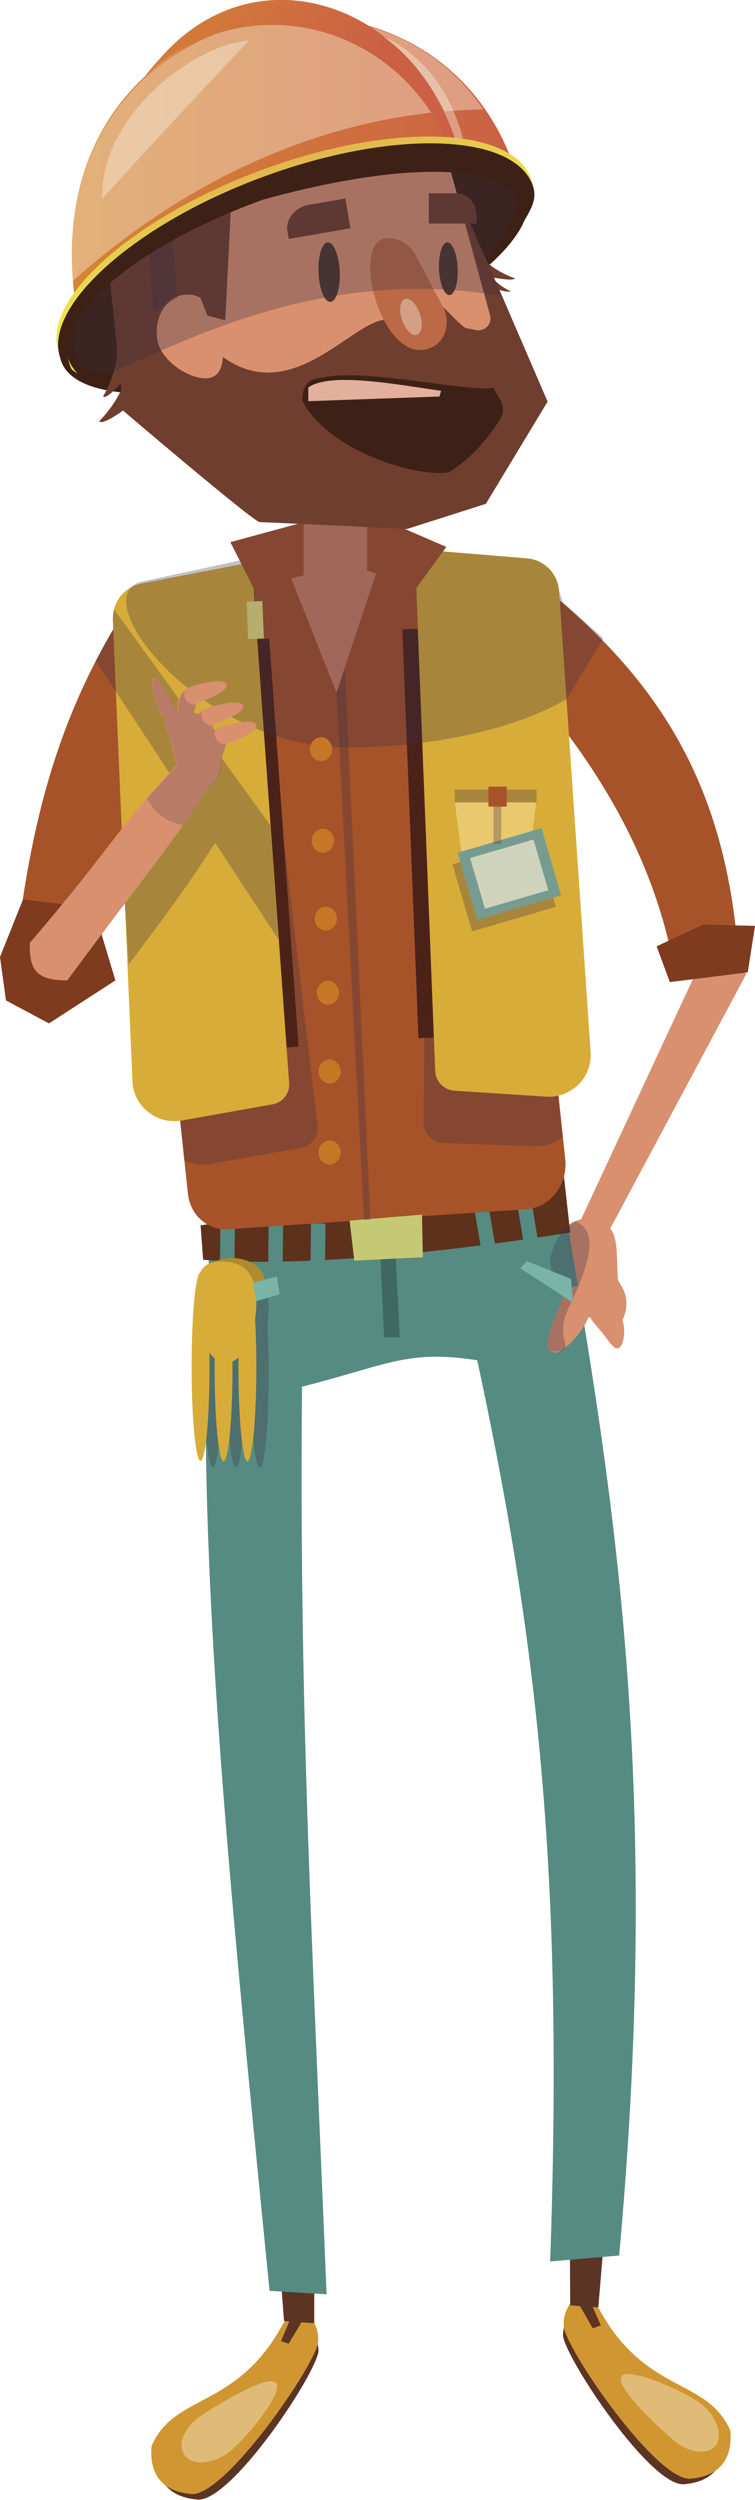 <!-- Generator: Adobe Illustrator 19.2.0, SVG Export Plug-In  -->
<svg version="1.1"
	 xmlns="http://www.w3.org/2000/svg" xmlns:xlink="http://www.w3.org/1999/xlink" xmlns:a="http://ns.adobe.com/AdobeSVGViewerExtensions/3.0/"
	 x="0px" y="0px" width="177.3px" height="587px" viewBox="0 0 177.3 587" enable-background="new 0 0 177.3 587"
	 xml:space="preserve">
<defs>
</defs>
<g>
	<path fill="#5C3424" d="M132.2,548.4c0.2-4.6,3.5-11.4,7.3-4.4c10.8,19.4,25.2,15.7,30.5,28c0.5,5.3-1.3,10.6-9.3,11.3
		C152.9,584.1,132.8,553.8,132.2,548.4z"/>
	<path fill="#D09631" d="M132.4,546.3c-0.5-5.3,4.7-10.6,8.6-3.6c10.8,19.4,25.2,15.7,30.5,28c0.5,5.3-1.3,10.6-9.3,11.3
		C154.2,582.7,132.9,551.6,132.4,546.3z"/>
	<polygon fill="#5C3424" points="139,541.3 141.1,546 139.2,546.7 135.9,540.9 	"/>
	<path fill="#5C3424" d="M74.8,552c-0.2-4.6-3.5-11.4-7.3-4.4c-10.8,19.4-25.2,15.7-30.5,28c-0.5,5.3,1.3,10.6,9.3,11.3
		C54.2,587.7,74.3,557.4,74.8,552z"/>
	<path fill="#D09631" d="M74.7,549.9c0.5-5.3-4.7-10.6-8.6-3.6c-10.8,19.4-25.2,15.7-30.5,28c-0.5,5.3,1.3,10.6,9.3,11.3
		C52.8,586.3,74.2,555.2,74.7,549.9z"/>
	<polygon fill="#5C3424" points="142.2,521.6 133.8,520.9 133.9,541.3 140.5,541.8 	"/>
	<polygon fill="#5C3424" points="73.8,526.5 65.3,526.7 66.7,545 73.8,545.5 	"/>
	<path fill="#D8906F" d="M145.5,316.4c1.3-1.1,1.8-6.2-0.7-9c-2.5-2.8-5.5-4.2-6.8-3c-1.3,1.1-0.3,4.3,2.2,7.1
		C142.7,314.2,144.2,317.5,145.5,316.4z"/>
	<path fill="#D8906F" d="M144.4,312.1c1.6-0.7,3.7-5.3,2.2-8.8c-1.4-3.4-3.9-5.7-5.4-5c-1.6,0.7-1.6,4-0.2,7.4
		C142.5,309.2,142.9,312.8,144.4,312.1z"/>
	<path fill="#D8906F" d="M145.3,302.3c-0.9-7.6,0.7-13.5-4.2-15.4c-4.9-1.9-8.8,0-11.4,6.6c-2.6,6.6,3.9,7.9,4.4,15.1
		C139.1,310.4,146.2,309.3,145.3,302.3z"/>
	<polygon fill="#D8906F" points="175.3,228.6 165.6,223.7 135.3,288.8 141.8,291.3 	"/>
	<path fill="#A6532A" d="M130.9,140.5l-2.4,25.7c14.6,18,25.1,37.4,29.5,59.4l15.3-2.4C170.1,183.5,154.2,160.4,130.9,140.5z"/>
	<path fill="#6F3E2E" d="M114.4,67.2c0,0,4.8,1.7,5.5,1.2c0,0-3.9-1.8-4.8-4.2L114.4,67.2z"/>
	<path fill="#568B82" d="M71.5,286.4l-21.7-3.5c-4.9,70.7,2.7,145.9,13.5,255l13.4,0.8C72.2,430.2,69.5,384.1,71.5,286.4z"/>
	<path fill="#568B82" d="M104.4,285.7l26.7-11.3c11.2,67.5,25.1,136.8,14.3,255.2l-16.2,1.4C132.8,427.5,124.6,370.5,104.4,285.7z"
		/>
	<path fill="#568B82" d="M131.1,281.6l-73.4,6.6l10.8,38c27.1-6.6,27.2-11,56.2-4.3L131.1,281.6z"/>
	<path fill="#5E311D" d="M132.4,275.9l-85.3,11.8l0.6,8.1c21.4,1.7,54.1-1.3,86.2-6.4L132.4,275.9z"/>
	
		<rect x="112.2" y="283.7" transform="matrix(0.986 -0.167 0.167 0.986 -46.591 23.034)" fill="#568B82" width="3.4" height="10.6"/>
	
		<rect x="122.4" y="282.4" transform="matrix(0.986 -0.166 0.166 0.986 -46.1 24.632)" fill="#568B82" width="3.4" height="10.6"/>
	
		<rect x="69.3" y="290.9" transform="matrix(1.155599e-02 -1 1 1.155599e-02 -218.793 363.79)" fill="#568B82" width="10.6" height="3.4"/>
	
		<rect x="59.4" y="290.9" transform="matrix(1.156799e-02 -1 1 1.156799e-02 -228.621 353.845)" fill="#568B82" width="10.6" height="3.4"/>
	
		<rect x="48.1" y="291.1" transform="matrix(1.187794e-02 -1 1 1.187794e-02 -240.032 342.677)" fill="#568B82" width="10.6" height="3.4"/>
	<polygon fill="#5E311D" points="72.5,251.2 62.4,138.3 56.6,138.3 66.8,251.2 	"/>
	<polygon fill="#5E311D" points="105.7,252.2 101.6,139.5 95.8,139.5 99.9,252.2 	"/>
	<path fill="#A6532A" d="M44.5,151.8l-15.2-8.6c-13.1,21.2-21.8,43.9-25.8,82.7c5.6,8.3,10.6,10.4,19.4,2.8
		C25.9,197.2,31.5,181.6,44.5,151.8z"/>
	<path fill="#A6532A" d="M53.9,288.6c-2.4,0.3-4.8-0.5-6.6-2.1c-1.9-1.6-3-4-3.2-6.5L30,148.3c-0.2-2.2,0.4-4.5,1.9-6.2
		c1.4-1.7,10.3-5.8,12.5-6l73.5-3.8l14.9,140.4c0.3,5.7-3.6,10.6-8.8,11.2L53.9,288.6z"/>
	<g>
		<path opacity="0.3" fill="#382C43" d="M49.4,273.3l21.3-3.8c2.4-0.4,4.1-2.6,3.9-5L59.7,138.8L40,147.2c-4,0.8-6.9,4.4-6.7,8.6
			l1.6,38.2l8.4,78.4C45.1,273.3,47.3,273.7,49.4,273.3z"/>
		<path opacity="0.3" fill="#382C43" d="M100.3,145.2L99.5,264c0.2,2.4,2.2,4.3,4.6,4.4l21.6,0.7c2.3,0.1,4.6-0.7,6.4-2.2L119,143.4
			c-0.6-0.2-1.2-0.3-1.9-0.4L100.3,145.2z"/>
	</g>
	
		<rect x="63.1" y="150" transform="matrix(0.997 -7.172363e-02 7.172363e-02 0.997 -14.039 5.162)" fill="#4B2218" width="3.6" height="96.1"/>
	
		<rect x="96.4" y="147.7" transform="matrix(0.999 -3.929190e-02 3.929190e-02 0.999 -7.613 4.01)" fill="#4B2218" width="3.6" height="96.1"/>
	<path fill="#D7AC39" d="M97.4,128.9l26.3,2.2c4.1,0.3,7.4,3.6,7.6,7.8l7.4,108.1c0.2,2.8-0.8,5.6-2.8,7.6c-2,2-4.8,3.1-7.6,2.9
		l-21.6-1.4c-2.4-0.2-4.4-2.1-4.5-4.6L97.4,128.9z"/>
	<path fill="#D7AC39" d="M59.1,132L33.2,137c-4,0.8-6.9,4.4-6.7,8.6l4.6,108.3c0.1,2.8,1.5,5.5,3.7,7.2c2.2,1.8,5.1,2.5,7.9,2
		l21.3-3.8c2.4-0.4,4.1-2.6,3.9-5L59.1,132z"/>
	<g>
		<path opacity="0.3" fill="#382C43" d="M50.5,197.9l14.9,22.7l-1.9-26.8l-36.7-50.7c-0.2,0.8-0.3,1.6-0.3,2.5l0.1,2.2
			c-1.4,2.4-2.8,4.9-4.1,7.4L43.4,187c-5.8,7.5-10,14.3-14.3,20.2l0,0.8l1.1,18.5C41.9,211,45.4,205.9,50.5,197.9z"/>
	</g>
	<polygon fill="#3E6860" points="92.9,295 89.3,295 90.2,314 93.9,314 	"/>
	<polygon fill="#C6C973" points="99.1,285.2 82.1,286.6 83.2,296 99.3,295.2 	"/>
	<polygon fill="#CD8064" points="67.7,134.1 79,162.6 88.9,132.9 	"/>
	<g opacity="0.3">
		<ellipse fill="#382C43" cx="61" cy="322.5" rx="2.1" ry="22.1"/>
		<ellipse fill="#382C43" cx="55.4" cy="322.5" rx="2.1" ry="22.1"/>
		<ellipse fill="#382C43" cx="50" cy="322.4" rx="2.1" ry="22.1"/>
		<path fill="#382C43" d="M63.1,307.1c0-8-4.3-9.4-8.2-9.4s-6,1.5-6,9.4c0,8,3.2,14.4,7.1,14.4C59.9,321.5,63.1,315.1,63.1,307.1z"
			/>
	</g>
	<path fill="#B08A2C" d="M62.2,301.1c0-3.1-3.4-5.7-7.6-5.7c-4.2,0-7.8,2.3-7.8,5.4c0,3.1,3.6,5.9,7.8,5.9
		C58.8,306.8,62.2,304.2,62.2,301.1z"/>
	<g>
		<ellipse fill="#D7AC39" cx="58.1" cy="321" rx="2.1" ry="22.1"/>
		<ellipse fill="#D7AC39" cx="52.5" cy="321" rx="2.1" ry="22.1"/>
		<ellipse fill="#D7AC39" cx="47.1" cy="320.9" rx="2.1" ry="22.1"/>
		<path fill="#D7AC39" d="M60.2,305.6c0-8-4.3-9.4-8.2-9.4c-3.9,0-6,1.5-6,9.4c0,8,3.2,14.4,7.1,14.4C57,320,60.2,313.5,60.2,305.6z
			"/>
	</g>
	<polygon fill="#A6532A" points="54.1,127.3 59.6,138.2 74.9,134.1 74,121.9 	"/>
	<polygon fill="#A6532A" points="104.8,128.4 97.7,138.2 84.9,133.4 83.5,119.2 	"/>
	<rect x="71.3" y="102.9" fill="#CD8064" width="14.9" height="32.1"/>
	<g>
		<path opacity="0.3" fill="#382C43" d="M81.2,118.6c-3.4,0-6.7,0.1-9.9,0.3v3.7l-17.2,4.7l2.2,4.3l-23.2,5
			c-13.5,3.8,14.4,38.9,48.1,38.9c21.2,0,40-4.5,51.8-11.3l8.7-14.3l-9.5-8.5l-0.9-2.6c-0.3-4.1-3.5-7.4-7.6-7.7l-19.6-1.6l0.7-1
			l-18.5-8.1v-1.6C84.6,118.7,82.9,118.6,81.2,118.6z M86.4,133l-0.2,0V133L86.4,133z"/>
	</g>
	<ellipse transform="matrix(0.94 -0.342 0.342 0.94 -18.07 27.542)" fill="#3E2116" cx="69" cy="65" rx="58.1" ry="20"/>
	
		<ellipse transform="matrix(0.94 -0.342 0.342 0.94 -15.64 27.212)" fill="#3E2116" cx="69.3" cy="57.9" rx="53.6" ry="28.6"/>
	<path fill="#D8906F" d="M105.7,54.4c-5.9-11.8-17.4-19.9-30.5-21.5l-24-2.9C33.1,41.1,23.2,60.3,28.6,85
		c3.1,14.5,12.2,25.6,30.8,29.2c10.7,4.9,20.2,6.5,33,6.4c17.9-4.2,26.6-9.1,30.5-21.5c1.3-4.1,0.9-8.6-1-12.5
		C112.5,75.2,108,64.3,105.7,54.4z"/>
	<path fill="#6F3E2E" d="M29,96.5c0,0,30.6,26.1,32,26.1c1.4,0,34.6,1.6,34.6,1.6l18.5-5.9l14.5-24l-11.3-26.2l-10.7-24.3l-8.3,25.7
		L23.7,45.2L29,96.5z"/>
	<path fill="#6F3E2E" d="M112.3,64.4c0,0,7.6,1.9,8.7,1c0,0-6.2-2.1-8.1-5.7L112.3,64.4z"/>
	<path fill="#6F3E2E" d="M29.9,88.2c0,0-4.6,5.8-5.7,4.9c0,0,3.5-5.7,3.4-11.8L29.9,88.2z"/>
	<path fill="#6F3E2E" d="M30,95.6c0,0-5.9,4.5-6.7,3.3c0,0,4.8-4.6,6.3-10.5L30,95.6z"/>
	<path fill="#D8906F" d="M46.5,55.2l1,24.2c18,20,33.9-3.3,42.7-4.3l8.8-4.6c3.3-1.9,7.1,4.4,10.3,6.5l2.5,0.5
		c0.9,0.2,1.9-0.1,2.6-0.8c0.7-0.7,0.9-1.7,0.7-2.6l-9.5-34.8l-19.9-4.1L46.5,55.2z"/>
	<path fill="#BB6947" d="M97.6,59.9c-1.2-2.3-3.6-3.9-6.3-4c-9.7-0.5-1.8,30.9,10,25.7c3.5-1.5,4.5-6,2.8-9.4L97.6,59.9z"/>
	<path fill="#3E2116" d="M115.8,91c-4.1,1.4-30.4-4.6-39.6-2.4c-2,0.3-5.2,0.2-5.2,5.5c6,11.7,26.7,18.1,34.4,16.8
		c4.7-2.8,9.1-7.7,12.1-12.5c0.8-1.3,0.8-3,0.1-4.3L115.8,91z"/>
	<g>
		<defs>
			<path id="SVGID_1_" d="M116.8,92c-3.7,3.9-42.1-8.6-45.9,0.8c-0.2,2,0,4.4,1.5,5.8c5.8,7.6,11.8,8.8,26.1,11.4
				c7,1.3,16.6-8.5,18.8-11.5c0.9-1.3,1.1-2.9,0.4-4.3L116.8,92z"/>
		</defs>
		<clipPath id="SVGID_2_">
			<use xlink:href="#SVGID_1_"  overflow="visible"/>
		</clipPath>
		<polygon clip-path="url(#SVGID_2_)" fill="#E2B09D" points="105.6,84.8 72.4,88.1 72.4,94.2 103.2,93.1 		"/>
	</g>
	
		<ellipse transform="matrix(0.999 -4.195438e-02 4.195438e-02 0.999 -2.613 3.301)" fill="#50362E" cx="77.3" cy="63.9" rx="2.5" ry="7"/>
	
		<ellipse transform="matrix(0.999 -4.236718e-02 4.236718e-02 0.999 -2.579 4.518)" fill="#50362E" cx="105.3" cy="63.1" rx="2.2" ry="6.2"/>
	<path fill="#D8906F" d="M52,77.7c-0.6-5.2-4.5-9-8.7-8.5c-4.2,0.5-7.1,5.1-6.4,10.3c0.6,5.2,7.8,9.8,12,9.3
		C53,88.2,52.6,82.9,52,77.7z"/>
	<polygon fill="#6F3E2E" points="52.9,75.2 54.3,47.4 41.8,56.5 48.7,74.1 	"/>
	<path fill="#6F3E2E" d="M111.9,50.6c0-2.9-2-5.2-4.5-5.2h-6.7v7.1h11.2V50.6z"/>
	<path fill="#6F3E2E" d="M67.5,54.3c-0.5-2.8,1.7-5.6,5-6.2l8.6-1.5l1.2,7l-14.5,2.5L67.5,54.3z"/>
	<g>
		<path opacity="0.3" fill="#382C43" d="M117.9,69.6l-0.6-1.5l-3.1-7c4.7-6.4,9.1-13.4,5.9-16.9l-19.1-16c-4.5-7.4-8.2,10-16.2,6.9
			L34.2,46.6c-1.4,2.3-2.7,4.8-3.7,7.4l-6.4-1.5c-8.2,20.8-10.8,38,2.5,34.6C35.5,84.5,73.4,61.3,117.9,69.6z"/>
	</g>
	<g>
		<polygon opacity="0.3" fill="#382C43" points="40.2,51.3 36.6,51.6 34.5,53.3 36,73.3 41.6,69.9 		"/>
	</g>
	<linearGradient id="SVGID_3_" gradientUnits="userSpaceOnUse" x1="16.826" y1="38.171" x2="121.701" y2="38.171">
		<stop  offset="0" style="stop-color:#D58535"/>
		<stop  offset="1" style="stop-color:#CB6045"/>
	</linearGradient>
	<path fill="url(#SVGID_3_)" d="M17.9,72.5c24.9-23.7,67.6-37.7,103.8-30.3C103.6-20,5.8-4.2,17.9,72.5z"/>
	<g>
		<path opacity="0.4" fill="#F9F3E1" d="M17.1,66c23.1-20.8,56.6-39.7,96.4-40.3C86.5-14.5,12.1,2.6,17.1,66z"/>
	</g>
	
		<rect x="58.1" y="141.2" transform="matrix(0.999 -4.159537e-02 4.159537e-02 0.999 -6.003 2.622)" fill="#B5AE6C" width="3.7" height="8.8"/>
	<rect x="106.8" y="185.4" opacity="0.3" fill="#382C43" width="19.2" height="3.1"/>
	<polygon opacity="0.3" fill="#382C43" points="81,157.6 79,162.6 85.5,286.4 87,286.4 	"/>
	<ellipse fill="#C67726" cx="75.4" cy="175.9" rx="2.6" ry="2.8"/>
	<ellipse fill="#C67726" cx="75.8" cy="197.4" rx="2.6" ry="2.8"/>
	<ellipse fill="#C67726" cx="76.5" cy="215.7" rx="2.6" ry="2.8"/>
	<ellipse fill="#C67726" cx="77" cy="233.1" rx="2.6" ry="2.8"/>
	<ellipse fill="#C67726" cx="77.4" cy="251.6" rx="2.6" ry="2.8"/>
	<ellipse fill="#C67726" cx="77.4" cy="270.6" rx="2.6" ry="2.8"/>
	<path opacity="0.4" fill="#F9F3E1" d="M58.5,9.5c-13.1,0.9-35.1,17.9-34.5,37.2C29.7,40.2,51.8,16.5,58.5,9.5z"/>
	<path opacity="0.4" fill="#F9F3E1" d="M98.6,73.7c-0.8-2.3-2.3-3.9-3.5-3.5c-1.2,0.4-1.5,2.6-0.7,4.9c0.8,2.3,2.3,3.9,3.5,3.5
		C99.1,78.2,99.4,76,98.6,73.7z"/>
	<polygon fill="#7E3B1D" points="0,224.7 5.4,211.2 22,213.2 27.1,230.2 11.5,240.3 1.4,234.9 	"/>
	<path fill="#D8906F" d="M42.4,178.6l7.8,4.3c-11.8,18.1-11.2,16-34.4,47.3c-7.6,0-8.9-2.7-8.8-8.8C27,198,26.2,196.1,42.4,178.6z"
		/>
	
		<ellipse transform="matrix(0.973 -0.23 0.23 0.973 -39.341 15.41)" fill="#D8906F" cx="46.3" cy="176.2" rx="5.5" ry="8.9"/>
	<path fill="#D8906F" d="M53.2,160.7c-0.3-1.1-3.7-1-8.3,0.5c-4.6,1.4-3.1,7.8-2.7,8.9c0.3,1.1,2.7,0.5,3.9-5
		C50.7,163.7,53.6,161.8,53.2,160.7z"/>
	<path fill="#D8906F" d="M57.1,165.7c-0.3-1.1-3.7-1-8.3,0.5c-4.6,1.4-3.1,7.8-2.7,8.9c0.3,1.1,2.7,0.5,3.9-5
		C54.6,168.6,57.5,166.7,57.1,165.7z"/>
	<path fill="#D8906F" d="M60.2,170.2c-0.3-1.1-3.7-1-8.3,0.5c-4.6,1.4-3.1,7.8-2.7,8.9c0.3,1.1,2.7,0.5,3.9-5
		C57.7,173.2,60.5,171.3,60.2,170.2z"/>
	<path fill="#D8906F" d="M42.3,176.6c1.1-0.2,0.9-3.1-0.1-7.9c-2.2-4.9-4.8-9.7-5.9-9.5c-1.1,0.2-0.3,5.9,2.4,9.9
		C39.7,173.9,41.2,176.9,42.3,176.6z"/>
	<linearGradient id="SVGID_4_" gradientUnits="userSpaceOnUse" x1="68.58" y1="60.032" x2="51.858" y2="0.818">
		<stop  offset="0" style="stop-color:#EEE74F"/>
		<stop  offset="1" style="stop-color:#CB6045"/>
	</linearGradient>
	<path fill="url(#SVGID_4_)" d="M16.1,84.4c-4.4-12.1,16.1-28.5,45.2-39.1c28.8-8,55.6-9.7,60.2,0.7c1.5,4.2,5.3,1.6,3.2-4.1
		c-4.4-12.1-32.2-13.3-62.7-2.2C31.4,50.9,9.4,70.5,13.8,82.6c0.8,2.1,2.3,3.8,4.4,5.1C17.3,86.7,16.5,85.6,16.1,84.4z"/>
	<path fill="#3E2116" d="M16.5,86c-4.4-12.1,16.1-28.5,45.2-39.1c28.8-8,55.6-9.7,60.2,0.7c0.7,1.8,0.7,3.8,0.3,5.8
		c2.4-4.1,4.1-6.5,2.9-9.9c-4.4-12.1-32.2-13.3-62.7-2.2C31.8,52.4,9.8,72.1,14.2,84.2c0.8,2.1,2.3,3.8,4.4,5.1
		C17.7,88.3,17,87.2,16.5,86z"/>
	<path fill="#E9C86E" d="M106.8,188.5l1.4,10.5c0.3,1.9,1.9,3.4,3.8,3.5l7.6,0.2c2.6,0.1,4.8-1.8,5.1-4.4l1.2-9.9H106.8z"/>
	<polygon fill="#7E3B1D" points="177.3,217.4 165.1,217.1 154.2,222.2 157.3,230.6 175.6,228.3 	"/>
	<path fill="#D8906F" d="M138.5,308.6c1.8-5-0.1-5.8-1.8-6.4c-1.6-0.6-3.6-0.3-5.4,4.6c-1.8,5-4.5,10.2-1.1,10.8
		C131.9,317.8,136.6,313.6,138.5,308.6z"/>
	<g>
		<path opacity="0.3" fill="#382C43" d="M135.5,287c-0.2-0.1-0.4-0.2-0.6-0.2c-2,1-3.8,3.1-5.1,6.6c-1.9,4.9,1.1,6.8,3,10.4
			c-0.5,0.7-1,1.7-1.5,3c-1.7,4.7-4.2,9.7-1.6,10.6c7-0.5-0.9-2.2,4.7-12C138,297.2,140.8,289.3,135.5,287z"/>
	</g>
	<polygon fill="#79B4A7" points="134.1,300.3 123.7,296.1 122.2,297.8 134.6,305.9 	"/>
	<polygon fill="#5C3424" points="68,544.9 66,549.7 67.8,550.3 71.2,544.6 	"/>
	<linearGradient id="SVGID_5_" gradientUnits="userSpaceOnUse" x1="31.216" y1="-3.653" x2="82.293" y2="23.921">
		<stop  offset="0" style="stop-color:#D58535"/>
		<stop  offset="1" style="stop-color:#CB6045"/>
	</linearGradient>
	<path fill="url(#SVGID_5_)" d="M104.3,31.7l2.5,0.1C95-0.3,59.3-11.3,37.6,13.7c-1.3,1.4-2.5,2.8-3.6,4.3
		C55.8-2.7,90.4,3.8,104.3,31.7z"/>
	<path opacity="0.4" fill="#F9F3E1" d="M106.8,32.5c0,0-4.6-15.6-16.9-23.9c0,0,13.9,4.9,18.8,23.9H106.8z"/>
	
		<rect x="108.1" y="199.7" transform="matrix(0.96 -0.281 0.281 0.96 -53.631 41.611)" opacity="0.3" fill="#382C43" width="20.5" height="16.4"/>
	
		<rect x="109.3" y="197" transform="matrix(0.96 -0.281 0.281 0.96 -52.815 41.81)" fill="#769C91" width="20.5" height="16.4"/>
	
		<rect x="111.8" y="199" transform="matrix(0.96 -0.281 0.281 0.96 -52.85 41.847)" opacity="0.7" fill="#F7ECCF" width="15.5" height="12.4"/>
	<rect x="115.9" y="187.1" opacity="0.3" fill="#382C43" width="1.8" height="11.1"/>
	<rect x="114.7" y="184.7" fill="#A6532A" width="4.3" height="4.7"/>
	<polygon fill="#79B4A7" points="59.4,301.2 65,299.7 65.7,303.9 60.2,305.5 	"/>
	<path opacity="0.2" fill="#382C43" d="M43,193.7c1.7-2.5,3.6-5.3,6.1-9.1c2-0.9,3.1-3.6,3-6.9c0.4-0.8,0.7-1.8,1-3.1
		c-1.2,0.5-3.3-1.2-2.5-3.3c-0.1,0.1-0.2,0.1-0.2,0.2c-0.2-0.3-0.3-0.6-0.5-0.9c0-0.1,0-0.2,0.1-0.2c-1.5,0-3.1-1.2-2.6-3.4
		c-0.2,0.2-0.5,0.4-0.7,0.7c-0.4-0.2-0.8-0.3-1.2-0.3c0.2-0.6,0.4-1.2,0.6-1.9c-2.2-0.2-3.2-1.4-2.7-3.3c-1.6,1.4-1.7,3.9-1.5,5.7
		c-2.1-4.6-4.5-8.8-5.5-8.6c-1.1,0.2-0.3,5.9,2.4,9.9c0.5,2.5,1.2,4.5,1.9,5.9c0,0.8,0.1,1.6,0.3,2.5c0.2,0.7,0.4,1.4,0.7,2
		c-2.8,3-5.1,5.6-7.1,7.9c0.4,0.8,0.8,1.5,1.3,2.1C37.7,192,40.3,193.2,43,193.7z"/>
	<path opacity="0.4" fill="#F9F3E1" d="M53.2,576.2c3.8-2.6,13.4-14.1,11.7-16.6c-1.7-2.4-14,5.1-17.8,7.7c-3.8,2.6-5.5,6.7-3.8,9.1
		C45,578.9,49.4,578.7,53.2,576.2z"/>
	<path opacity="0.4" fill="#F9F3E1" d="M165.1,564.8c-3.5-3-17.2-9.1-19.1-6.9c-1.9,2.3,8.7,12.1,12.2,15.1c3.5,3,7.9,3.5,9.8,1.3
		C169.8,572.1,168.5,567.8,165.1,564.8z"/>
</g>
</svg>
